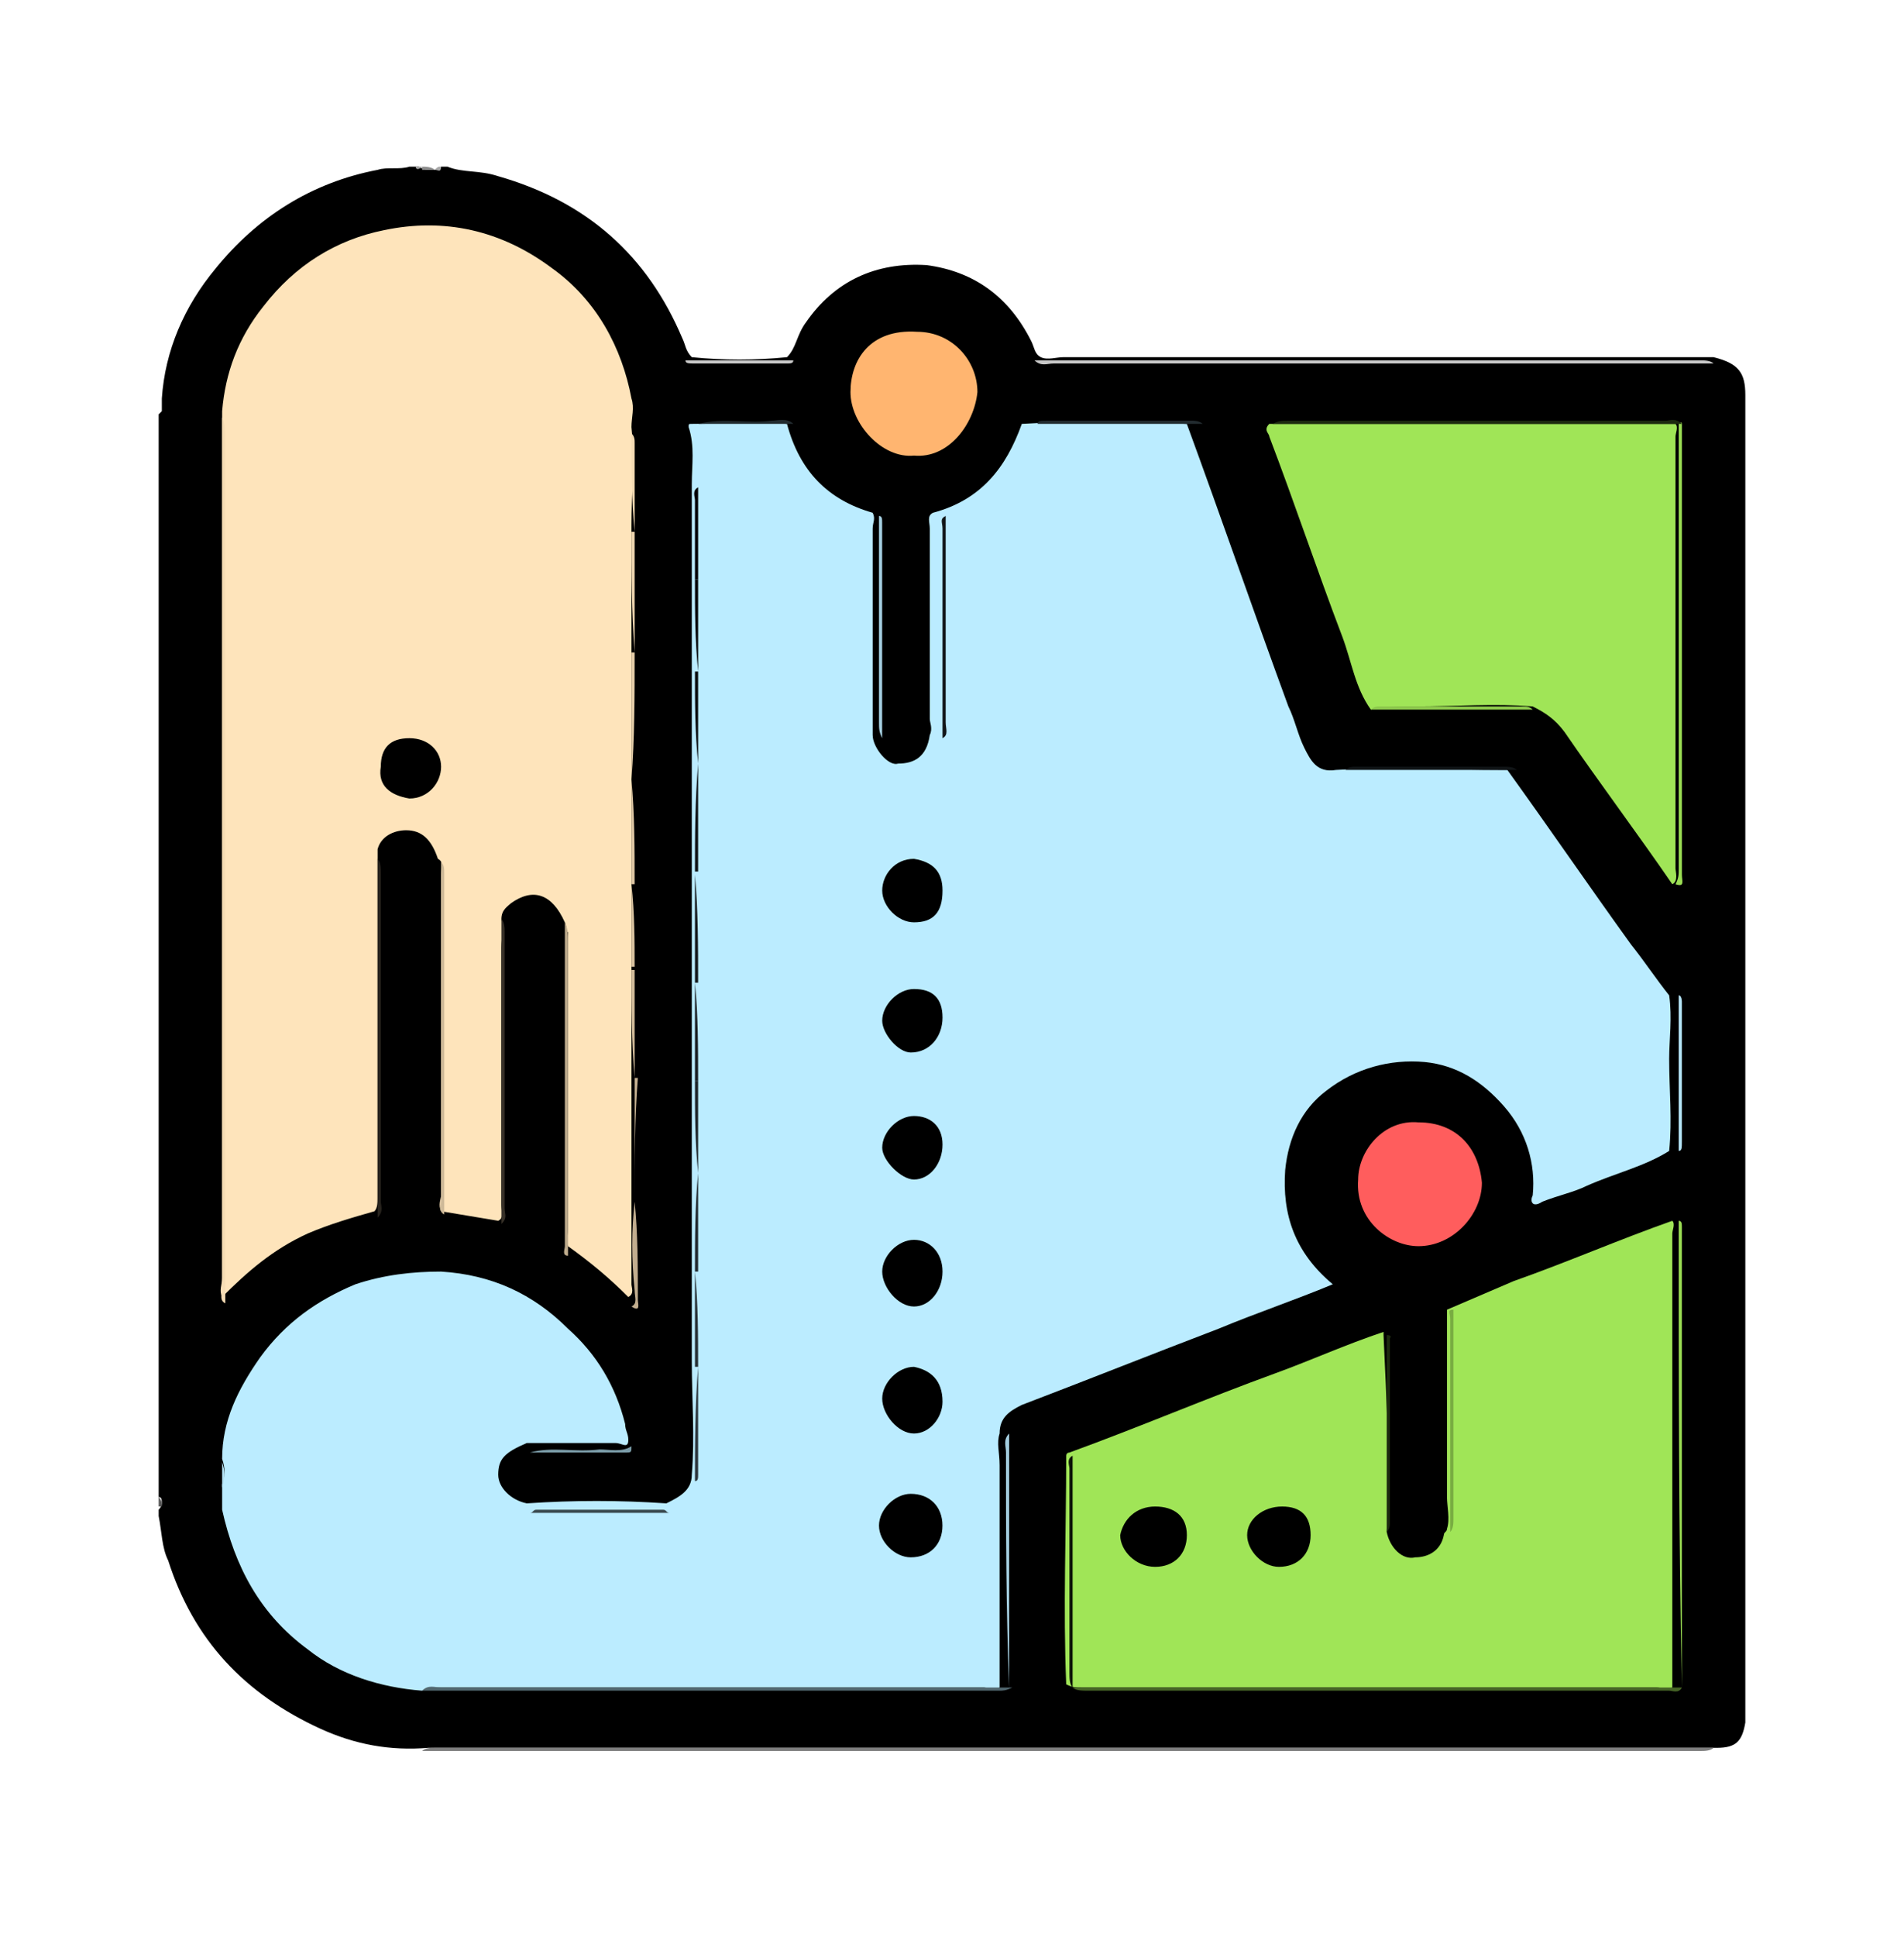 <svg width="60" height="61" viewBox="0 0 60 61" fill="none" xmlns="http://www.w3.org/2000/svg">
<path d="M5 47.75C5 47.65 5 47.65 5 47.55C5 47.55 5.1 47.45 5.1 47.35C5.1 47.25 5.1 47.15 5 47.15C5 35.75 5 24.45 5 13.05L5.1 12.95V12.85V12.75C5.1 12.65 5.1 12.65 5.1 12.55C5.2 11.05 5.8 9.65 6.8 8.45C8.1 6.85 9.8 5.75 11.9 5.35C12.2 5.25 12.6 5.35 12.9 5.25C13 5.25 13.1 5.25 13.2 5.25C13.3 5.35 13.4 5.25 13.4 5.35C13.5 5.35 13.6 5.35 13.7 5.35C13.8 5.35 13.9 5.35 13.9 5.25C14 5.25 14 5.25 14.1 5.25C14.6 5.45 15.1 5.35 15.7 5.55C18.5 6.35 20.4 8.05 21.5 10.65C21.6 10.85 21.6 11.05 21.8 11.25C22.8 11.35 23.8 11.35 24.8 11.25C25.1 10.95 25.1 10.55 25.4 10.15C26.3 8.85 27.6 8.25 29.2 8.35C30.7 8.55 31.8 9.35 32.5 10.75C32.6 10.95 32.6 11.15 32.8 11.25C33 11.35 33.3 11.25 33.5 11.25C40 11.25 46.5 11.25 53.1 11.25C53.4 11.25 53.7 11.25 54 11.25C54.8 11.45 55 11.75 55 12.45C55 12.55 55 12.65 55 12.75C55 26.35 55 39.95 55 53.55C55 53.75 55 54.05 55 54.25C54.9 54.85 54.7 55.05 54.1 55.05C40.8 55.05 27.6 55.05 14.3 55.05C14 55.05 13.8 55.05 13.5 55.05C12.3 55.15 11.2 54.95 10.1 54.45C7.7 53.35 6.1 51.65 5.3 49.15C5.1 48.75 5.1 48.25 5 47.75Z" fill="black"/>
<path d="M13.701 5.35C13.601 5.35 13.401 5.35 13.301 5.35C13.301 5.35 13.301 5.35 13.301 5.25C13.401 5.25 13.601 5.25 13.701 5.35Z" fill="#8C8C8C"/>
<path d="M5 47.15C5.1 47.25 5.1 47.35 5.1 47.45H5C5 47.35 5 47.25 5 47.15Z" fill="#575757"/>
<path d="M13.699 5.35C13.799 5.25 13.799 5.25 13.899 5.25C13.899 5.45 13.799 5.35 13.699 5.35Z" fill="#A7A7A7"/>
<path d="M13.3 5.25C13.3 5.35 13.3 5.35 13.3 5.25C13.2 5.35 13.1 5.35 13.1 5.25C13.2 5.25 13.3 5.25 13.3 5.25Z" fill="#A1A1A1"/>
<path d="M5 47.45C5.1 47.45 5.1 47.45 5 47.45C5.1 47.55 5.1 47.55 5 47.45C5 47.55 5 47.55 5 47.45Z" fill="#747474"/>
<path d="M5.1 12.95L5 13.05C5 13.05 5 13.05 5.1 12.95Z" fill="#555555"/>
<path d="M5.1 12.95C5 12.95 5 12.95 5.1 12.95C5.1 12.85 5.1 12.85 5.1 12.95Z" fill="#767676"/>
<path d="M13.3 53.25C12 53.15 10.7 52.75 9.7 51.95C8.2 50.85 7.4 49.35 7 47.55C7 47.25 7 47.05 7 46.75C7.1 46.45 7.1 46.25 7 45.95C7 44.75 7.5 43.75 8.2 42.75C9 41.65 10 40.95 11.2 40.45C12.1 40.15 13 40.05 13.9 40.05C15.5 40.15 16.8 40.75 17.9 41.85C18.8 42.65 19.4 43.65 19.7 44.85C19.7 45.05 19.8 45.15 19.8 45.35C19.8 45.65 19.6 45.45 19.4 45.45C18.5 45.45 17.6 45.45 16.6 45.45C15.9 45.75 15.7 45.95 15.7 46.45C15.7 46.85 16.1 47.25 16.6 47.35C18.1 47.25 19.5 47.25 21 47.35C21.4 47.15 21.8 46.95 21.8 46.45C21.9 45.25 21.8 44.05 21.8 42.85C21.8 41.85 21.8 40.85 21.8 39.85C21.8 38.85 21.8 37.75 21.8 36.75C21.8 35.75 21.8 34.75 21.8 33.85C21.8 32.85 21.8 31.75 21.8 30.75C21.8 29.65 21.8 28.45 21.8 27.35C21.8 26.25 21.8 25.05 21.8 23.95C21.8 22.95 21.8 21.95 21.8 21.05C21.8 20.05 21.8 19.15 21.8 18.15C21.8 17.15 21.8 16.15 21.8 15.25C21.8 14.65 21.9 14.05 21.7 13.45C21.7 13.35 21.7 13.35 21.8 13.35C22.8 13.35 23.8 13.25 24.8 13.35C25.2 14.85 26.1 15.75 27.5 16.15C27.6 16.35 27.5 16.45 27.5 16.65C27.5 18.65 27.5 20.65 27.5 22.65C27.5 22.85 27.5 23.05 27.5 23.15C27.5 23.55 28 24.15 28.3 24.05C28.8 24.05 29.2 23.85 29.3 23.15C29.4 22.95 29.3 22.75 29.3 22.65C29.3 20.65 29.3 18.65 29.3 16.65C29.3 16.45 29.2 16.25 29.4 16.15C30.9 15.75 31.7 14.75 32.2 13.35C33.9 13.25 35.7 13.25 37.4 13.35C38.5 16.35 39.5 19.25 40.6 22.25C40.8 22.65 40.9 23.15 41.1 23.55C41.3 23.95 41.5 24.35 42.1 24.25C43.9 24.15 45.6 24.25 47.4 24.25H47.5C48.8 26.05 50.1 27.95 51.4 29.75C51.8 30.25 52.2 30.85 52.6 31.35C52.7 32.05 52.6 32.75 52.6 33.35C52.6 34.35 52.7 35.25 52.6 36.25C51.8 36.75 50.9 36.95 50 37.35C49.6 37.55 49.1 37.65 48.6 37.85C48.3 38.05 48.2 37.85 48.3 37.65C48.4 36.65 48.1 35.65 47.4 34.85C46.7 34.05 45.9 33.55 44.9 33.45C43.8 33.35 42.7 33.65 41.8 34.35C41 34.95 40.6 35.85 40.5 36.85C40.4 38.25 40.8 39.45 42 40.45C40.8 40.95 39.6 41.35 38.4 41.85C36.3 42.65 34.3 43.45 32.2 44.25C31.8 44.45 31.5 44.65 31.5 45.15C31.4 45.45 31.5 45.75 31.5 46.15C31.5 48.35 31.5 50.45 31.5 52.65C31.5 52.85 31.5 53.05 31.5 53.15C31.3 53.25 31.1 53.15 31 53.15C25.2 53.15 19.5 53.15 13.7 53.15C13.7 53.15 13.5 53.15 13.3 53.25Z" fill="#BBECFF"/>
<path d="M17.799 29.05C17.399 28.15 16.799 27.95 16.099 28.45C15.999 28.55 15.8 28.65 15.8 28.95C15.899 29.25 15.8 29.55 15.8 29.85C15.8 32.55 15.8 35.25 15.8 37.95C15.8 38.15 15.899 38.35 15.7 38.45C15.1 38.35 14.499 38.25 13.899 38.15C13.8 37.95 13.899 37.75 13.899 37.65C13.899 34.25 13.899 30.95 13.899 27.55C13.899 27.35 13.999 27.15 13.8 27.05C13.6 26.45 13.3 26.15 12.8 26.15C12.399 26.15 11.999 26.35 11.899 26.75V26.85C11.899 26.95 11.899 27.15 11.899 27.25C11.899 30.75 11.899 34.25 11.899 37.75C11.899 37.85 11.899 38.05 11.8 38.15C11.1 38.35 10.399 38.55 9.7 38.85C8.6 39.35 7.8 40.05 7 40.85C6.9 40.65 7 40.45 7 40.25C7 31.35 7 22.45 7 13.55C7 13.35 7 13.15 7 12.95C7.1 11.75 7.5 10.65 8.3 9.65C9.3 8.35 10.6 7.55 12.1 7.25C13.999 6.85 15.8 7.25 17.399 8.45C18.799 9.45 19.599 10.95 19.899 12.55C20 12.85 19.899 13.15 19.899 13.45C20 14.45 19.899 15.55 19.899 16.55C19.899 17.85 19.899 19.05 19.899 20.35C19.899 21.65 19.899 23.05 19.899 24.35C19.899 25.45 19.899 26.55 19.899 27.65C19.899 28.55 19.899 29.45 19.899 30.25C19.899 31.35 19.899 32.55 19.899 33.65C19.899 34.95 19.899 36.25 19.899 37.55C19.899 38.55 19.899 39.45 19.899 40.45C19.899 40.55 20 40.75 19.799 40.85C19.2 40.25 18.599 39.75 17.899 39.25C17.799 39.05 17.899 38.95 17.899 38.75C17.899 35.65 17.899 32.55 17.899 29.35C17.799 29.45 17.899 29.25 17.799 29.05Z" fill="#FEE4BB"/>
<path d="M43.699 48.25C43.799 48.75 44.199 49.15 44.599 49.05C44.999 49.05 45.399 48.85 45.499 48.35C45.499 48.25 45.599 48.25 45.599 48.15C45.699 47.85 45.599 47.45 45.599 47.15C45.599 45.35 45.599 43.55 45.599 41.75C45.599 41.55 45.599 41.35 45.599 41.25C46.299 40.95 46.999 40.65 47.699 40.35C49.399 39.75 50.999 39.05 52.699 38.45C52.799 38.55 52.699 38.75 52.699 38.85C52.699 43.55 52.699 48.15 52.699 52.85C52.699 52.95 52.699 53.05 52.699 53.15C52.499 53.25 52.399 53.15 52.199 53.15C46.199 53.15 40.099 53.15 34.099 53.15C33.899 53.15 33.799 53.15 33.599 53.05C33.499 50.65 33.599 48.25 33.599 45.85C33.599 45.85 33.599 45.75 33.699 45.75C35.899 44.95 37.999 44.05 40.199 43.25C41.299 42.85 42.399 42.35 43.599 41.95V42.05C43.699 44.15 43.799 46.25 43.699 48.25Z" fill="#A0E557"/>
<path d="M43.199 22.35C42.699 21.65 42.599 20.85 42.299 20.05C41.499 17.95 40.799 15.85 39.999 13.75C39.999 13.65 39.799 13.55 39.999 13.35C40.099 13.35 40.199 13.35 40.299 13.35C44.399 13.35 48.399 13.35 52.499 13.35C52.599 13.35 52.699 13.35 52.799 13.35C52.899 13.45 52.799 13.65 52.799 13.75C52.799 18.25 52.799 22.85 52.799 27.35C52.799 27.45 52.899 27.75 52.699 27.85C51.599 26.25 50.399 24.65 49.299 23.05C48.999 22.65 48.699 22.45 48.299 22.25C47.099 22.15 45.899 22.25 44.599 22.25C44.199 22.25 43.699 22.25 43.199 22.35Z" fill="#A0E557"/>
<path d="M28.801 14.35C27.801 14.45 26.801 13.35 26.801 12.35C26.801 11.35 27.401 10.35 28.901 10.45C30.001 10.45 30.801 11.35 30.801 12.35C30.701 13.35 29.901 14.45 28.801 14.35Z" fill="#FFB570"/>
<path d="M44.699 35.35C45.899 35.35 46.599 36.15 46.699 37.25C46.699 38.25 45.799 39.25 44.699 39.25C43.799 39.25 42.699 38.45 42.799 37.15C42.799 36.25 43.599 35.25 44.699 35.35Z" fill="#FF5D5D"/>
<path d="M54.001 55.05C53.901 55.15 53.701 55.15 53.601 55.15C40.201 55.15 26.901 55.15 13.501 55.15C13.401 55.15 13.301 55.15 13.301 55.15C13.401 55.05 13.601 55.05 13.701 55.05C27.101 55.05 40.401 55.05 53.801 55.05C53.901 55.05 54.001 55.05 54.001 55.05Z" fill="#7F7F7F"/>
<path d="M7 13.15C7.1 13.35 7.1 13.55 7.1 13.75C7.1 22.85 7.1 31.95 7.1 41.05C6.9 40.95 7 40.75 7 40.65C7 38.35 7 36.15 7 33.85C7 27.15 7 20.45 7 13.85C7 13.65 7 13.35 7 13.15Z" fill="#F6DDB5"/>
<path d="M32.6 11.35C39.6 11.35 46.6 11.35 53.6 11.35C53.7 11.35 53.9 11.35 54 11.45C53.8 11.45 53.7 11.45 53.5 11.45C46.7 11.45 40 11.45 33.2 11.45C33 11.45 32.8 11.55 32.6 11.35Z" fill="#C7C7C7"/>
<path d="M33.801 53.15C40.201 53.15 46.501 53.15 52.901 53.15H53.001C52.901 53.35 52.701 53.25 52.601 53.25C46.501 53.25 40.401 53.25 34.301 53.25C34.101 53.25 33.901 53.25 33.801 53.15Z" fill="#466426"/>
<path d="M13.301 53.25C13.501 53.05 13.701 53.15 13.901 53.15C19.701 53.15 25.401 53.15 31.201 53.15C31.401 53.15 31.601 53.15 31.801 53.15H31.901C31.701 53.25 31.601 53.25 31.501 53.25C25.401 53.25 19.401 53.25 13.301 53.25Z" fill="#51676F"/>
<path d="M52.801 27.85C52.901 27.65 52.901 27.55 52.901 27.35C52.901 22.65 52.901 18.05 52.901 13.35C52.901 13.35 53.001 13.25 53.001 13.35C53.001 18.05 53.001 22.85 53.001 27.55C53.001 27.75 53.101 27.95 52.801 27.85Z" fill="#9BDE54"/>
<path d="M53 53.15C52.9 53.15 52.9 53.15 53 53.15C52.9 48.25 52.9 43.35 52.9 38.45C53 38.45 53 38.55 53 38.65C53 43.45 53 48.25 53 53.15Z" fill="#9BDE54"/>
<path d="M53 13.35C52.9 13.35 52.9 13.35 53 13.35C49.2 13.35 45.4 13.35 41.7 13.35C41.2 13.35 40.6 13.35 40.1 13.35C40.3 13.25 40.4 13.25 40.6 13.25C44.6 13.25 48.5 13.25 52.5 13.25C52.6 13.25 52.8 13.15 53 13.35Z" fill="#1D2A10"/>
<path d="M11.9 38.35C11.9 34.85 11.9 31.25 11.9 27.75C11.9 27.55 11.9 27.25 11.9 27.05C12 27.15 12 27.35 12 27.55C12 30.95 12 34.45 12 37.85C12 37.95 12.1 38.15 11.9 38.35Z" fill="#27231D"/>
<path d="M13.9 27.15C14 27.25 14 27.35 14 27.55C14 31.15 14 34.65 14 38.25C13.8 38.15 13.9 37.95 13.9 37.75C13.9 34.15 13.9 30.65 13.9 27.15Z" fill="#CEB998"/>
<path d="M17.8 29.05C17.9 29.25 17.9 29.45 17.9 29.65C17.9 32.95 17.9 36.25 17.9 39.55C17.7 39.55 17.8 39.35 17.8 39.25C17.8 35.85 17.8 32.45 17.8 29.05Z" fill="#BEAB8C"/>
<path d="M15.801 38.55C15.801 35.55 15.801 32.65 15.801 29.65C15.801 29.45 15.801 29.15 15.801 28.95C15.901 29.05 15.901 29.25 15.901 29.35C15.901 32.25 15.901 35.15 15.901 38.05C15.901 38.25 16.001 38.35 15.801 38.55Z" fill="#373128"/>
<path d="M31.801 53.15C31.701 50.65 31.701 48.25 31.701 45.75C31.701 45.55 31.601 45.35 31.801 45.15C31.801 47.75 31.801 50.45 31.801 53.15Z" fill="#A4CEDF"/>
<path d="M33.801 45.85C33.801 48.25 33.801 50.75 33.801 53.15C33.701 53.05 33.701 52.85 33.701 52.65C33.701 50.55 33.701 48.35 33.701 46.25C33.701 46.15 33.601 45.95 33.801 45.85Z" fill="#0E1508"/>
<path d="M27.799 23.25C27.699 23.05 27.699 22.95 27.699 22.75C27.699 20.55 27.699 18.45 27.699 16.25C27.799 16.25 27.799 16.35 27.799 16.45C27.799 18.75 27.799 20.95 27.799 23.25Z" fill="#A4CEDF"/>
<path d="M29.801 16.25C29.801 18.45 29.801 20.65 29.801 22.75C29.801 22.95 29.901 23.15 29.701 23.25C29.701 21.05 29.701 18.85 29.701 16.65C29.701 16.45 29.601 16.35 29.801 16.25Z" fill="#111517"/>
<path d="M45.801 41.25C45.801 43.45 45.801 45.65 45.801 47.85C45.801 47.95 45.801 48.15 45.701 48.25C45.701 46.05 45.701 43.85 45.701 41.55C45.701 41.35 45.601 41.25 45.801 41.25Z" fill="#78AC41"/>
<path d="M43.699 48.25C43.699 46.15 43.699 44.05 43.699 42.05C43.899 42.05 43.799 42.15 43.799 42.15C43.799 44.05 43.799 46.05 43.799 47.95C43.799 48.05 43.799 48.15 43.699 48.25Z" fill="#1D2A10"/>
<path d="M47.8 24.25C46 24.25 44.2 24.25 42.4 24.25C42.5 24.15 42.6 24.15 42.8 24.15C44.3 24.15 45.9 24.15 47.4 24.15C47.5 24.15 47.7 24.15 47.8 24.25Z" fill="#111517"/>
<path d="M37.899 13.35C36.199 13.35 34.399 13.35 32.699 13.35C32.699 13.25 32.799 13.25 32.999 13.25C34.499 13.25 35.999 13.25 37.599 13.25C37.599 13.25 37.799 13.25 37.899 13.35Z" fill="#222B2F"/>
<path d="M43.199 22.35C43.299 22.25 43.399 22.25 43.499 22.25C44.999 22.25 46.499 22.25 47.999 22.25C48.099 22.25 48.199 22.25 48.299 22.35C46.699 22.35 44.899 22.35 43.199 22.35Z" fill="#8CC84C"/>
<path d="M52.9 36.25C52.9 34.65 52.9 32.95 52.9 31.35C53 31.35 53 31.55 53 31.55C53 33.05 53 34.45 53 35.95C53 36.15 53 36.25 52.9 36.25Z" fill="#B5E5F7"/>
<path d="M21.099 47.65C19.599 47.65 18.199 47.65 16.699 47.65C16.799 47.65 16.799 47.55 16.899 47.55C18.199 47.55 19.499 47.55 20.899 47.55C20.999 47.55 20.999 47.65 21.099 47.65Z" fill="#3A494F"/>
<path d="M19.9 24.55C19.9 23.25 19.9 21.85 19.9 20.55H20C20 21.95 20 23.25 19.9 24.55C20 24.65 20 24.65 19.9 24.55Z" fill="#E4CDA8"/>
<path d="M20 37.85C20 36.55 20 35.25 20 33.95C20 33.95 20 33.95 20.1 33.95C20 35.25 20 36.55 20 37.85Z" fill="#C9B594"/>
<path d="M20 20.55C19.9 19.25 19.9 18.05 19.9 16.75H20C20 18.05 20 19.35 20 20.55Z" fill="#EDD5AF"/>
<path d="M22 43.05C22 44.15 22 45.35 22 46.45C22 46.55 22 46.65 21.9 46.65C21.9 45.55 21.9 44.25 22 43.05C21.9 43.05 21.9 43.05 22 43.05Z" fill="#2D383D"/>
<path d="M21.6 11.35C22.7 11.35 23.9 11.35 25 11.35C25 11.45 24.9 11.45 24.8 11.45C23.8 11.45 22.8 11.45 21.9 11.45C21.7 11.45 21.6 11.45 21.6 11.35Z" fill="#C7C7C7"/>
<path d="M22 24.05C22 25.15 22 26.35 22 27.45H21.9C21.9 26.35 21.9 25.25 22 24.05C21.9 24.05 21.9 24.05 22 24.05Z" fill="#111618"/>
<path d="M21.9 27.55C22 28.65 22 29.85 22 30.95H21.9C21.9 29.75 21.9 28.65 21.9 27.55Z" fill="#161C1E"/>
<path d="M20 33.95C19.9 32.85 19.9 31.65 19.9 30.55C19.9 30.55 19.9 30.55 20 30.55C20 31.65 20 32.75 20 33.95Z" fill="#D2BC9A"/>
<path d="M20 37.85C20.1 38.85 20.1 39.85 20.1 40.95C20.1 41.05 20.2 41.35 19.9 41.15C20.1 41.05 20 40.85 20 40.65C19.9 39.65 19.9 38.75 20 37.85Z" fill="#C2AE8F"/>
<path d="M16.699 45.75C17.399 45.55 18.099 45.75 18.899 45.65C19.199 45.65 19.599 45.75 19.899 45.55C19.899 45.75 19.899 45.75 19.699 45.75C18.699 45.75 17.699 45.75 16.699 45.75Z" fill="#7A9BA7"/>
<path d="M19.9 24.55C20 24.55 20 24.55 19.9 24.55C20 25.65 20 26.75 20 27.85H19.9C19.9 26.75 19.9 25.65 19.9 24.55Z" fill="#DDC6A3"/>
<path d="M21.9 30.95C22 31.95 22 33.05 22 34.05C22 34.05 22 34.05 21.9 34.05C21.9 32.95 21.9 31.95 21.9 30.95Z" fill="#1B2225"/>
<path d="M22 36.95C22 37.95 22 39.05 22 40.05C22 40.05 22 40.05 21.9 40.05C21.9 39.05 21.9 37.95 22 36.95C21.9 36.95 21.9 36.95 22 36.95Z" fill="#232C30"/>
<path d="M20 16.75C19.9 15.75 19.9 14.65 19.9 13.65C20 13.75 20 13.85 20 13.95C20 14.85 20 15.85 20 16.75Z" fill="#F4DBB3"/>
<path d="M21.9 40.05C22 41.05 22 42.05 22 43.05C22 43.05 22 43.05 21.9 43.05C21.9 42.05 21.9 41.05 21.9 40.05Z" fill="#283337"/>
<path d="M25 13.35C24 13.35 23 13.35 22 13.35C22.8 13.15 23.6 13.35 24.3 13.25C24.5 13.25 24.8 13.15 25 13.35Z" fill="#222B2F"/>
<path d="M22 15.35C22 16.35 22 17.25 22 18.25H21.9C21.9 17.45 21.9 16.65 21.9 15.75C21.9 15.65 21.8 15.45 22 15.35Z" fill="#040505"/>
<path d="M22 24.05C21.9 24.05 21.9 24.05 22 24.05C21.9 23.05 21.9 22.15 21.9 21.15H22C22 22.15 22 23.15 22 24.05Z" fill="#0C1011"/>
<path d="M22 36.95C21.9 36.95 21.9 36.95 22 36.95C21.9 35.95 21.9 35.05 21.9 34.05H22C22 35.05 22 35.95 22 36.95Z" fill="#1F282B"/>
<path d="M22 21.15C21.9 21.15 21.9 21.15 22 21.15C21.9 20.15 21.9 19.25 21.9 18.25H22C22 19.25 22 20.15 22 21.15Z" fill="#080A0B"/>
<path d="M19.9 27.85C20 27.85 20 27.85 19.9 27.85C20 28.75 20 29.65 20 30.45H19.9C19.9 29.65 19.9 28.75 19.9 27.85Z" fill="#D8C29F"/>
<path d="M7 46.05C7.1 46.35 7.1 46.55 7 46.85C7 46.55 7 46.25 7 46.05Z" fill="#B3E2F4"/>
<path d="M29.701 44.15C29.701 44.65 29.301 45.15 28.801 45.15C28.301 45.15 27.801 44.55 27.801 44.05C27.801 43.55 28.301 43.05 28.801 43.05C29.301 43.15 29.701 43.45 29.701 44.15Z" fill="black"/>
<path d="M29.701 40.05C29.701 40.65 29.301 41.15 28.801 41.15C28.301 41.15 27.801 40.55 27.801 40.05C27.801 39.55 28.301 39.05 28.801 39.05C29.301 39.05 29.701 39.45 29.701 40.05Z" fill="black"/>
<path d="M29.701 36.05C29.701 36.65 29.301 37.15 28.801 37.15C28.401 37.15 27.801 36.55 27.801 36.15C27.801 35.65 28.301 35.15 28.801 35.15C29.301 35.15 29.701 35.45 29.701 36.05Z" fill="black"/>
<path d="M29.701 28.05C29.701 28.75 29.401 29.05 28.801 29.05C28.301 29.05 27.801 28.55 27.801 28.05C27.801 27.55 28.201 27.05 28.801 27.05C29.401 27.15 29.701 27.45 29.701 28.05Z" fill="black"/>
<path d="M29.701 32.05C29.701 32.65 29.301 33.15 28.701 33.15C28.301 33.15 27.801 32.55 27.801 32.15C27.801 31.65 28.301 31.15 28.801 31.15C29.401 31.15 29.701 31.45 29.701 32.05Z" fill="black"/>
<path d="M29.699 48.05C29.699 48.65 29.299 49.05 28.699 49.05C28.199 49.05 27.699 48.55 27.699 48.05C27.699 47.55 28.199 47.05 28.699 47.05C29.299 47.05 29.699 47.45 29.699 48.05Z" fill="black"/>
<path d="M12.9 23.25C13.5 23.25 13.9 23.65 13.9 24.15C13.9 24.65 13.5 25.15 12.9 25.15C12.3 25.05 11.9 24.75 12 24.15C12 23.55 12.3 23.25 12.9 23.25Z" fill="black"/>
<path d="M40.401 47.45C41.001 47.45 41.301 47.75 41.301 48.35C41.301 48.95 40.901 49.35 40.301 49.35C39.801 49.35 39.301 48.85 39.301 48.35C39.301 47.85 39.801 47.45 40.401 47.45Z" fill="black"/>
<path d="M36.401 47.45C37.001 47.45 37.401 47.75 37.401 48.35C37.401 48.95 37.001 49.35 36.401 49.35C35.801 49.35 35.301 48.85 35.301 48.35C35.401 47.85 35.801 47.45 36.401 47.45Z" fill="black"/>
</svg>
